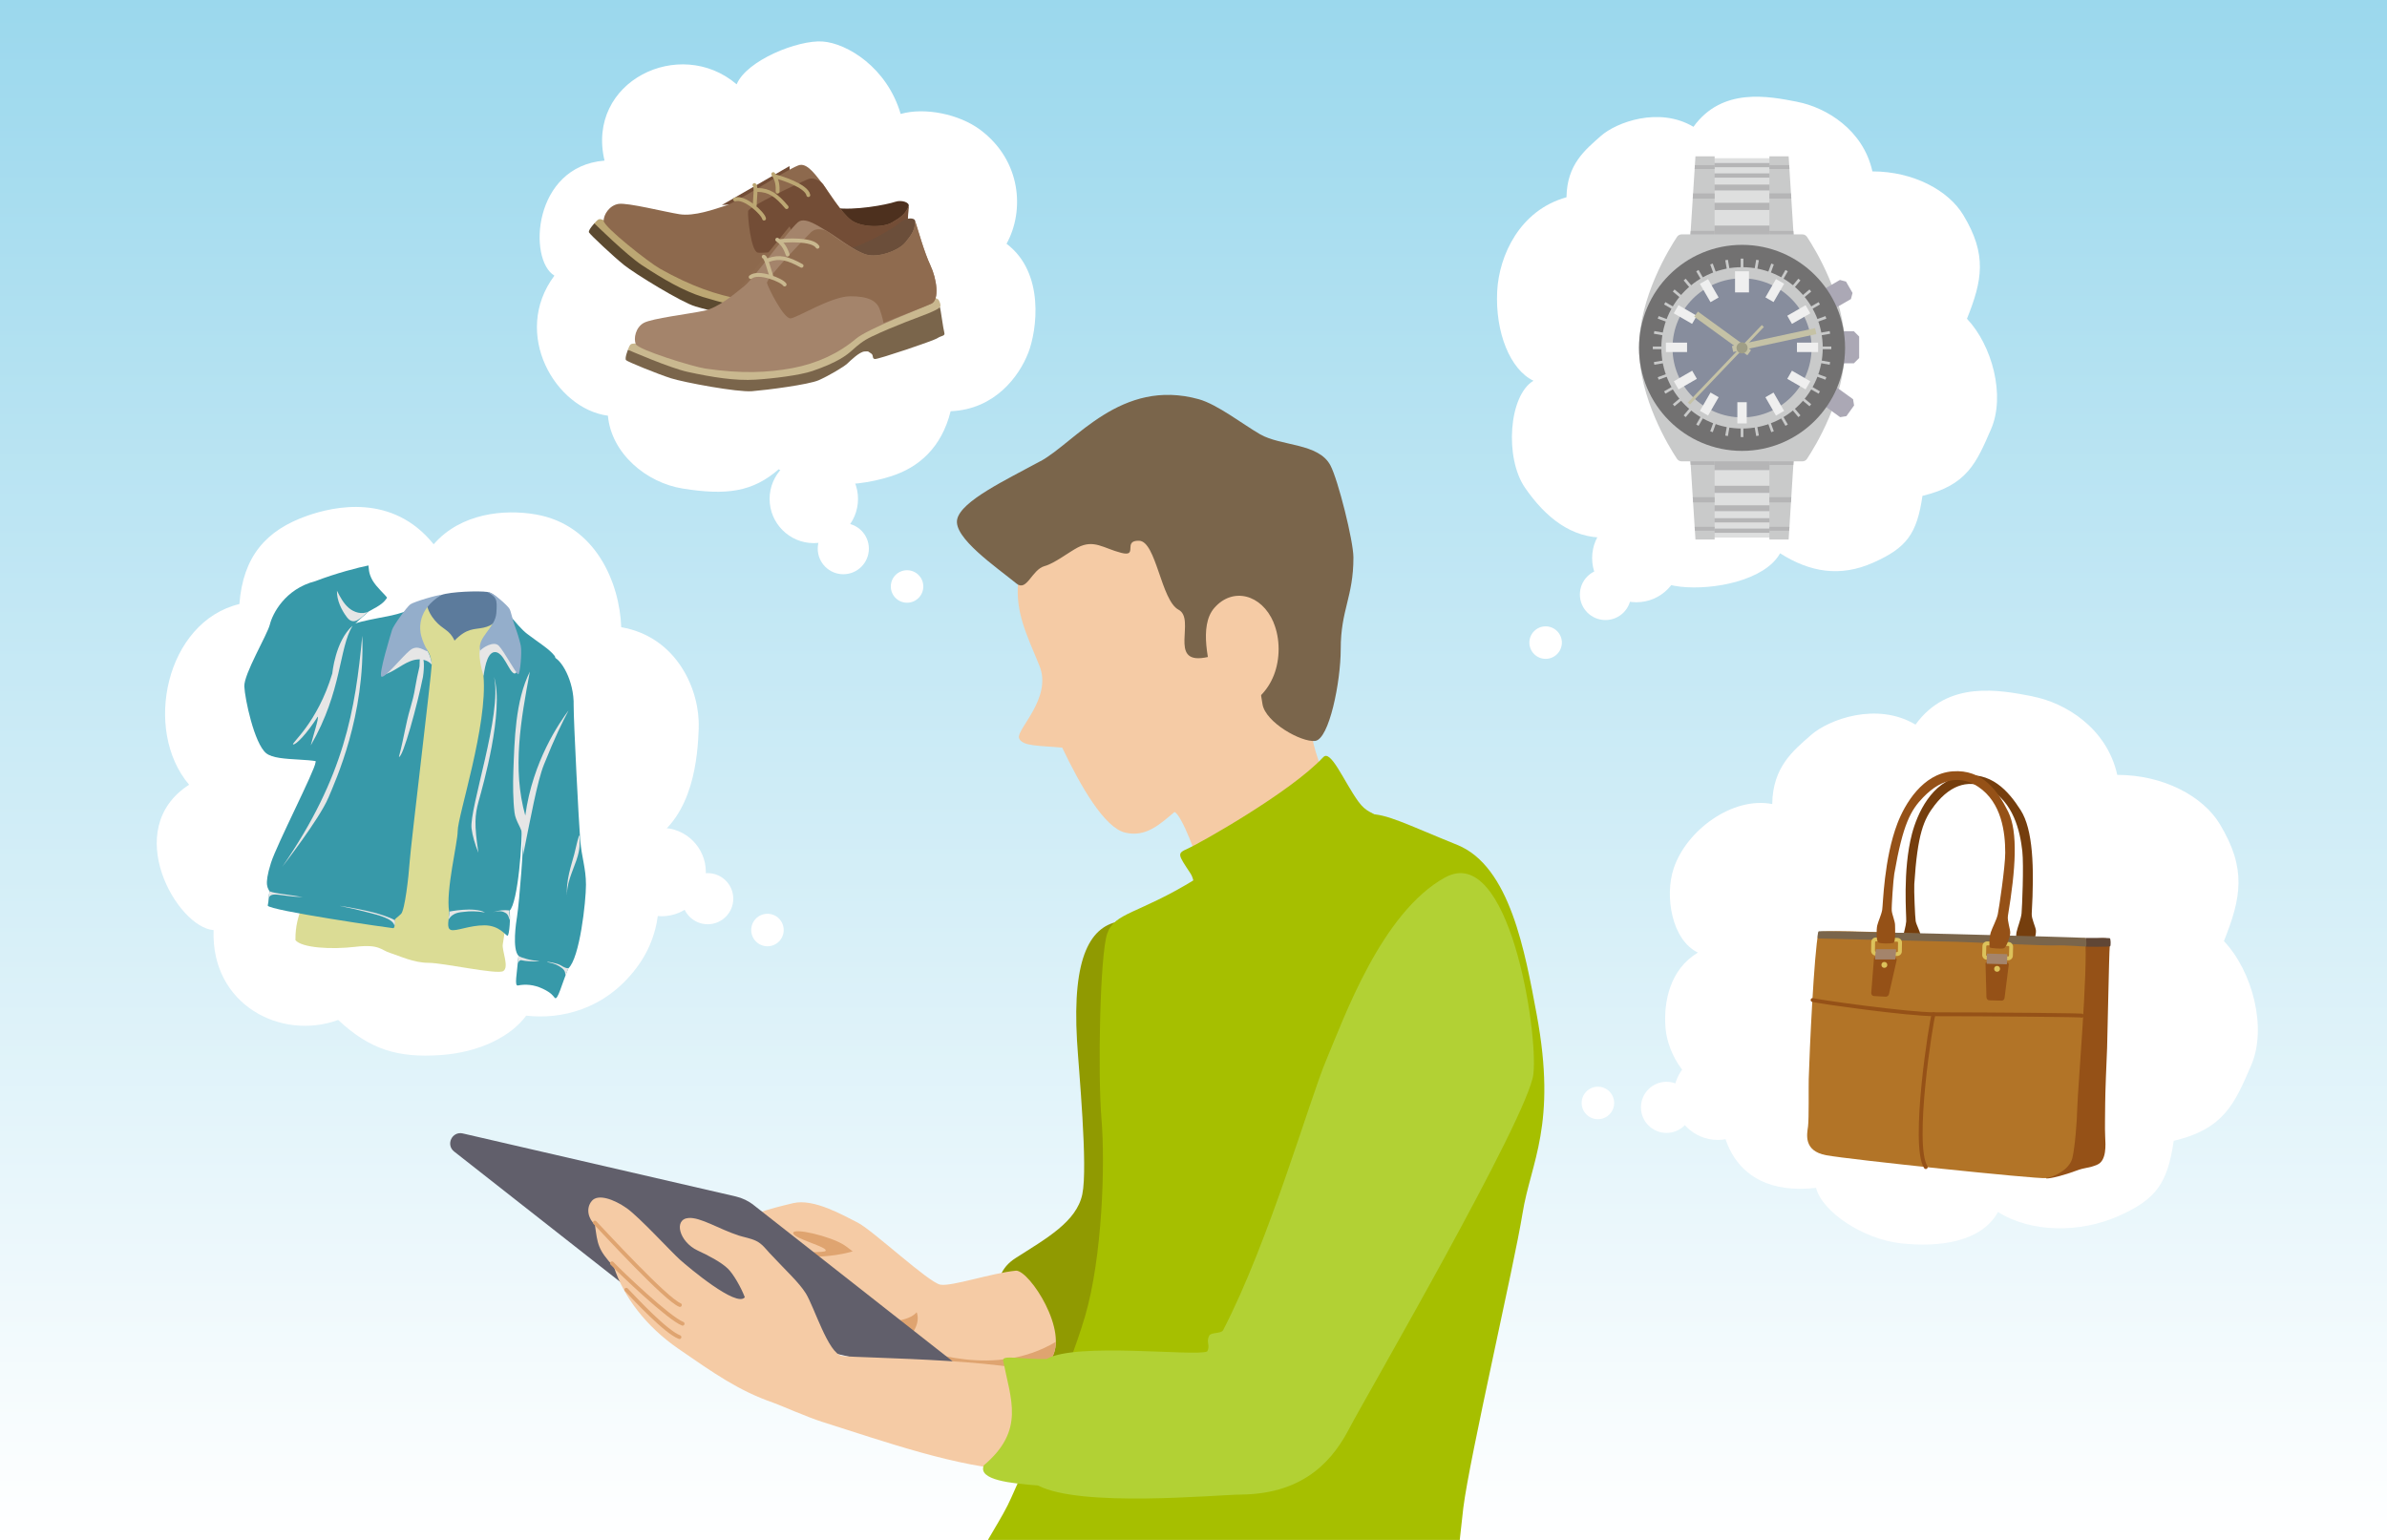 <?xml version="1.0" encoding="UTF-8"?>
<svg xmlns="http://www.w3.org/2000/svg" xmlns:xlink="http://www.w3.org/1999/xlink" viewBox="0 0 310 200">
  <defs>
    <style>
      .cls-1 {
        clip-path: url(#clippath);
      }

      .cls-2 {
        fill: url(#_名称未設定グラデーション_13-7);
        filter: url(#drop-shadow-10);
      }

      .cls-3 {
        fill: url(#_名称未設定グラデーション_13-9);
        filter: url(#drop-shadow-12);
      }

      .cls-4 {
        fill: url(#_名称未設定グラデーション_13-8);
        filter: url(#drop-shadow-11);
      }

      .cls-5 {
        fill: url(#_名称未設定グラデーション_13-10);
        filter: url(#drop-shadow-14);
      }

      .cls-6 {
        fill: url(#_名称未設定グラデーション_13-12);
        filter: url(#drop-shadow-16);
      }

      .cls-7 {
        fill: url(#_名称未設定グラデーション_13-11);
        filter: url(#drop-shadow-15);
      }

      .cls-8 {
        fill: #f5cba5;
      }

      .cls-9 {
        fill: #e6e6e6;
      }

      .cls-10 {
        fill: #efefef;
      }

      .cls-11 {
        fill: #734d36;
      }

      .cls-12 {
        fill: #6b4e3a;
      }

      .cls-13 {
        fill: #9f9e86;
      }

      .cls-14 {
        fill: #b5b5b6;
      }

      .cls-15 {
        fill: #8d694d;
      }

      .cls-16 {
        fill: #909a01;
      }

      .cls-17 {
        fill: #8f6b4f;
      }

      .cls-18 {
        fill: #b27427;
      }

      .cls-19 {
        fill: #b2d134;
      }

      .cls-20 {
        fill: #a6bf00;
      }

      .cls-21 {
        fill: #bca773;
      }

      .cls-22 {
        fill: #a4846b;
      }

      .cls-23 {
        fill: #aba8b5;
      }

      .cls-24 {
        fill: #c9caca;
      }

      .cls-25 {
        fill: #c9b88f;
      }

      .cls-26 {
        fill: #dedfdf;
      }

      .cls-27 {
        fill: #dbdc95;
      }

      .cls-28 {
        fill: #dfa470;
      }

      .cls-29 {
        fill: #c5c2a6;
      }

      .cls-30 {
        fill: #dcc25b;
      }

      .cls-31 {
        fill: #955117;
      }

      .cls-32 {
        fill: #94aecb;
      }

      .cls-33 {
        fill: #727171;
      }

      .cls-34 {
        fill: #878d9d;
      }

      .cls-35 {
        fill: #5c7b9c;
      }

      .cls-36 {
        fill: #5c4a30;
      }

      .cls-37 {
        fill: #3799a9;
      }

      .cls-38 {
        fill: #4d301e;
      }

      .cls-39 {
        fill: #604635;
      }

      .cls-40 {
        fill: #753e0d;
      }

      .cls-41 {
        fill: #615f6b;
      }

      .cls-42 {
        fill: #7a654b;
      }

      .cls-43 {
        mix-blend-mode: multiply;
      }

      .cls-44 {
        fill: url(#_名称未設定グラデーション_14-4);
      }

      .cls-45 {
        fill: url(#_名称未設定グラデーション_14-5);
      }

      .cls-46 {
        fill: url(#_名称未設定グラデーション_14-6);
      }

      .cls-47 {
        fill: url(#_名称未設定グラデーション_14-7);
      }

      .cls-48 {
        fill: url(#_名称未設定グラデーション_14-3);
      }

      .cls-49 {
        fill: url(#_名称未設定グラデーション_14-2);
      }

      .cls-50 {
        clip-path: url(#clippath-1);
      }

      .cls-51 {
        clip-path: url(#clippath-4);
      }

      .cls-52 {
        clip-path: url(#clippath-3);
      }

      .cls-53 {
        clip-path: url(#clippath-2);
      }

      .cls-54 {
        clip-path: url(#clippath-7);
      }

      .cls-55 {
        clip-path: url(#clippath-8);
      }

      .cls-56 {
        clip-path: url(#clippath-6);
      }

      .cls-57 {
        clip-path: url(#clippath-5);
      }

      .cls-58 {
        clip-path: url(#clippath-9);
      }

      .cls-59 {
        stroke: #c9caca;
        stroke-miterlimit: 10;
        stroke-width: .35px;
      }

      .cls-59, .cls-60, .cls-61, .cls-62, .cls-63 {
        fill: none;
      }

      .cls-64 {
        filter: url(#drop-shadow-9);
      }

      .cls-65 {
        filter: url(#drop-shadow-5);
      }

      .cls-66 {
        filter: url(#drop-shadow-1);
      }

      .cls-67 {
        clip-path: url(#clippath-10);
      }

      .cls-68 {
        fill: url(#_名称未設定グラデーション_12);
      }

      .cls-69 {
        fill: url(#_名称未設定グラデーション_14);
      }

      .cls-70 {
        fill: url(#_名称未設定グラデーション_13-2);
        filter: url(#drop-shadow-3);
      }

      .cls-71 {
        fill: url(#_名称未設定グラデーション_13-4);
        filter: url(#drop-shadow-6);
      }

      .cls-72 {
        fill: url(#_名称未設定グラデーション_13-5);
        filter: url(#drop-shadow-7);
      }

      .cls-73 {
        fill: url(#_名称未設定グラデーション_13-3);
        filter: url(#drop-shadow-4);
      }

      .cls-74 {
        fill: url(#_名称未設定グラデーション_13-6);
        filter: url(#drop-shadow-8);
      }

      .cls-60 {
        stroke: #955117;
      }

      .cls-60, .cls-61, .cls-62, .cls-63 {
        stroke-linecap: round;
        stroke-linejoin: round;
        stroke-width: .5px;
      }

      .cls-61 {
        stroke: #dfa470;
      }

      .cls-62 {
        stroke: #c9b88f;
      }

      .cls-63 {
        stroke: #bca773;
      }

      .cls-75 {
        fill: url(#_名称未設定グラデーション_13);
        filter: url(#drop-shadow-2);
      }

      .cls-76 {
        isolation: isolate;
      }

      .cls-77 {
        filter: url(#drop-shadow-13);
      }
    </style>
    <linearGradient id="_名称未設定グラデーション_12" data-name="名称未設定グラデーション 12" x1="155" y1="200" x2="155" y2="0" gradientUnits="userSpaceOnUse">
      <stop offset="0" stop-color="#fff"/>
      <stop offset="1" stop-color="#9bd8ed"/>
    </linearGradient>
    <clipPath id="clippath">
      <rect class="cls-68" width="310" height="200"/>
    </clipPath>
    <filter id="drop-shadow-1" filterUnits="userSpaceOnUse">
      <feOffset dx="1.42" dy="1.42"/>
      <feGaussianBlur result="blur" stdDeviation="1.42"/>
      <feFlood flood-color="#000" flood-opacity=".5"/>
      <feComposite in2="blur" operator="in"/>
      <feComposite in="SourceGraphic"/>
    </filter>
    <radialGradient id="_名称未設定グラデーション_14" data-name="名称未設定グラデーション 14" cx="100.68" cy="33.21" fx="100.68" fy="33.21" r="30.85" gradientUnits="userSpaceOnUse">
      <stop offset="0" stop-color="#fff"/>
      <stop offset=".86" stop-color="#fff"/>
      <stop offset="1" stop-color="#fff"/>
    </radialGradient>
    <clipPath id="clippath-1">
      <path class="cls-69" d="M132.1,44.45c-1.15,2.95-4.27,7.3-10.06,7.54-1.18,4.73-4.13,7.28-7.69,8.43-5.74,1.85-11.54,1.18-14.64-.89-3.4,2.96-6.8,3.4-12.42,2.51-4.78-.75-9.32-4.58-9.76-9.47-6.8-.89-12.57-10.65-6.95-18.19-3.44-2.05-2.81-14.2,6.51-14.94-2.44-10.29,9.78-16.21,17.16-9.91,1.31-3.13,7.98-5.78,11.15-5.56s8.37,3.35,10.15,9.41c3.11-.89,7.58,0,10.35,2.07,5.32,3.99,5.77,10.5,3.4,14.79,5,3.76,3.96,11.25,2.81,14.2Z"/>
    </clipPath>
    <radialGradient id="_名称未設定グラデーション_13" data-name="名称未設定グラデーション 13" cx="104.27" cy="63.38" fx="104.27" fy="63.38" r="5.74" gradientUnits="userSpaceOnUse">
      <stop offset="0" stop-color="#fff"/>
      <stop offset="1" stop-color="#fff"/>
    </radialGradient>
    <filter id="drop-shadow-2" filterUnits="userSpaceOnUse">
      <feOffset dx="1.42" dy="1.42"/>
      <feGaussianBlur result="blur-2" stdDeviation="1.42"/>
      <feFlood flood-color="#000" flood-opacity=".5"/>
      <feComposite in2="blur-2" operator="in"/>
      <feComposite in="SourceGraphic"/>
    </filter>
    <radialGradient id="_名称未設定グラデーション_13-2" data-name="名称未設定グラデーション 13" cx="108.1" cy="69.84" fx="108.1" fy="69.84" r="3.32" xlink:href="#_名称未設定グラデーション_13"/>
    <filter id="drop-shadow-3" filterUnits="userSpaceOnUse">
      <feOffset dx="1.42" dy="1.42"/>
      <feGaussianBlur result="blur-3" stdDeviation="1.42"/>
      <feFlood flood-color="#000" flood-opacity=".5"/>
      <feComposite in2="blur-3" operator="in"/>
      <feComposite in="SourceGraphic"/>
    </filter>
    <radialGradient id="_名称未設定グラデーション_13-3" data-name="名称未設定グラデーション 13" cx="116.38" cy="74.75" fx="116.38" fy="74.75" r="2.11" xlink:href="#_名称未設定グラデーション_13"/>
    <filter id="drop-shadow-4" filterUnits="userSpaceOnUse">
      <feOffset dx="1.42" dy="1.42"/>
      <feGaussianBlur result="blur-4" stdDeviation="1.42"/>
      <feFlood flood-color="#000" flood-opacity=".5"/>
      <feComposite in2="blur-4" operator="in"/>
      <feComposite in="SourceGraphic"/>
    </filter>
    <filter id="drop-shadow-5" filterUnits="userSpaceOnUse">
      <feOffset dx="1.42" dy="1.42"/>
      <feGaussianBlur result="blur-5" stdDeviation="1.42"/>
      <feFlood flood-color="#000" flood-opacity=".5"/>
      <feComposite in2="blur-5" operator="in"/>
      <feComposite in="SourceGraphic"/>
    </filter>
    <radialGradient id="_名称未設定グラデーション_14-2" data-name="名称未設定グラデーション 14" cx="225.47" cy="43.01" fx="225.47" fy="43.01" r="32.17" xlink:href="#_名称未設定グラデーション_14"/>
    <radialGradient id="_名称未設定グラデーション_14-3" data-name="名称未設定グラデーション 14" cx="225.47" cy="43.01" fx="225.47" fy="43.01" r="32.17" xlink:href="#_名称未設定グラデーション_14"/>
    <clipPath id="clippath-2">
      <path class="cls-48" d="M232,11.81c3.73,.72,8.55,3.61,9.75,9.03,5.3,0,9.86,2.45,11.8,5.66,3.13,5.18,2.47,8.5,.48,13.48,3.27,3.44,5.02,9.98,3.13,14.33s-3.09,7.29-8.91,8.67c-.72,4.94-2.05,6.74-6.38,8.67s-8.25,1.24-12.11-1.21c-1.93,3.49-8.59,4.82-12.93,4.34s-9.03-3.61-9.75-6.38c-4.4,.12-7.79-2.62-10.45-6.48s-2.12-11.96,1.1-13.89c-3.01-1.44-4.98-6.25-4.71-11.62,.24-4.64,2.92-10.52,9-12.21,.06-4.27,2.41-6.14,4.45-7.95s7.59-3.85,12.04-1.2c3.73-5.18,9.75-3.97,13.48-3.25Z"/>
    </clipPath>
    <clipPath id="clippath-3">
      <rect class="cls-26" x="220.8" y="19.13" width="8.25" height="10.07"/>
    </clipPath>
    <clipPath id="clippath-4">
      <polygon class="cls-24" points="221.26 29.49 218.09 29.49 218.77 18.88 221.26 18.88 221.26 29.49"/>
    </clipPath>
    <clipPath id="clippath-5">
      <polygon class="cls-24" points="228.37 29.49 231.54 29.49 230.87 18.88 228.37 18.88 228.37 29.49"/>
    </clipPath>
    <clipPath id="clippath-6">
      <rect class="cls-26" x="220.59" y="58.33" width="8.25" height="10.07" transform="translate(449.42 126.73) rotate(-180)"/>
    </clipPath>
    <clipPath id="clippath-7">
      <polygon class="cls-24" points="228.37 58.03 231.54 58.03 230.87 68.65 228.37 68.65 228.37 58.03"/>
    </clipPath>
    <clipPath id="clippath-8">
      <polygon class="cls-24" points="221.26 58.03 218.09 58.03 218.77 68.65 221.26 68.65 221.26 58.03"/>
    </clipPath>
    <radialGradient id="_名称未設定グラデーション_13-4" data-name="名称未設定グラデーション 13" cx="211.09" cy="71.06" fx="211.09" fy="71.06" r="5.74" xlink:href="#_名称未設定グラデーション_13"/>
    <filter id="drop-shadow-6" filterUnits="userSpaceOnUse">
      <feOffset dx="1.42" dy="1.42"/>
      <feGaussianBlur result="blur-6" stdDeviation="1.42"/>
      <feFlood flood-color="#000" flood-opacity=".5"/>
      <feComposite in2="blur-6" operator="in"/>
      <feComposite in="SourceGraphic"/>
    </filter>
    <radialGradient id="_名称未設定グラデーション_13-5" data-name="名称未設定グラデーション 13" cx="207.08" cy="75.79" fx="207.08" fy="75.79" r="3.32" xlink:href="#_名称未設定グラデーション_13"/>
    <filter id="drop-shadow-7" filterUnits="userSpaceOnUse">
      <feOffset dx="1.42" dy="1.42"/>
      <feGaussianBlur result="blur-7" stdDeviation="1.42"/>
      <feFlood flood-color="#000" flood-opacity=".5"/>
      <feComposite in2="blur-7" operator="in"/>
      <feComposite in="SourceGraphic"/>
    </filter>
    <radialGradient id="_名称未設定グラデーション_13-6" data-name="名称未設定グラデーション 13" cx="199.31" cy="82.04" fx="199.31" fy="82.04" r="2.11" xlink:href="#_名称未設定グラデーション_13"/>
    <filter id="drop-shadow-8" filterUnits="userSpaceOnUse">
      <feOffset dx="1.42" dy="1.42"/>
      <feGaussianBlur result="blur-8" stdDeviation="1.42"/>
      <feFlood flood-color="#000" flood-opacity=".5"/>
      <feComposite in2="blur-8" operator="in"/>
      <feComposite in="SourceGraphic"/>
    </filter>
    <filter id="drop-shadow-9" filterUnits="userSpaceOnUse">
      <feOffset dx="1.42" dy="1.42"/>
      <feGaussianBlur result="blur-9" stdDeviation="1.42"/>
      <feFlood flood-color="#000" flood-opacity=".5"/>
      <feComposite in2="blur-9" operator="in"/>
      <feComposite in="SourceGraphic"/>
    </filter>
    <radialGradient id="_名称未設定グラデーション_14-4" data-name="名称未設定グラデーション 14" cx="253.32" cy="124.26" fx="253.32" fy="124.26" r="37.25" xlink:href="#_名称未設定グラデーション_14"/>
    <radialGradient id="_名称未設定グラデーション_14-5" data-name="名称未設定グラデーション 14" cx="253.32" cy="124.26" fx="253.32" fy="124.26" r="37.25" xlink:href="#_名称未設定グラデーション_14"/>
    <clipPath id="clippath-9">
      <path class="cls-45" d="M262.55,89.03c4.21,.81,9.64,4.07,11,10.19,5.98,0,11.12,2.76,13.31,6.38,3.53,5.84,2.78,9.59,.54,15.21,3.69,3.88,5.66,11.26,3.53,16.16-2.13,4.91-3.48,8.22-10.05,9.78-.81,5.57-2.31,7.61-7.2,9.78s-11.26,2.21-15.62-.54c-2.17,3.94-7.74,4.62-12.63,4.07s-10.19-4.07-11-7.2c-12.22,1.36-12.87-9.33-12.22-11.95-4.48-.95-7.06-5.43-7.33-8.83-.27-3.4,.57-7.61,4.21-9.78-3.4-1.63-4.35-7.33-3.15-10.93,1.65-4.97,7.66-9.37,12.8-8.36,.06-4.82,2.72-6.93,5.03-8.96,2.31-2.04,8.56-4.35,13.58-1.36,4.21-5.84,11-4.48,15.21-3.67Z"/>
    </clipPath>
    <radialGradient id="_名称未設定グラデーション_13-7" data-name="名称未設定グラデーション 13" cx="221.67" cy="140.89" fx="221.67" fy="140.89" r="5.74" xlink:href="#_名称未設定グラデーション_13"/>
    <filter id="drop-shadow-10" filterUnits="userSpaceOnUse">
      <feOffset dx="1.42" dy="1.42"/>
      <feGaussianBlur result="blur-10" stdDeviation="1.42"/>
      <feFlood flood-color="#000" flood-opacity=".5"/>
      <feComposite in2="blur-10" operator="in"/>
      <feComposite in="SourceGraphic"/>
    </filter>
    <radialGradient id="_名称未設定グラデーション_13-8" data-name="名称未設定グラデーション 13" cx="215.01" cy="142.4" fx="215.01" fy="142.4" r="3.32" xlink:href="#_名称未設定グラデーション_13"/>
    <filter id="drop-shadow-11" filterUnits="userSpaceOnUse">
      <feOffset dx="1.42" dy="1.42"/>
      <feGaussianBlur result="blur-11" stdDeviation="1.42"/>
      <feFlood flood-color="#000" flood-opacity=".5"/>
      <feComposite in2="blur-11" operator="in"/>
      <feComposite in="SourceGraphic"/>
    </filter>
    <radialGradient id="_名称未設定グラデーション_13-9" data-name="名称未設定グラデーション 13" cx="206.1" cy="141.83" fx="206.1" fy="141.83" r="2.11" xlink:href="#_名称未設定グラデーション_13"/>
    <filter id="drop-shadow-12" filterUnits="userSpaceOnUse">
      <feOffset dx="1.42" dy="1.42"/>
      <feGaussianBlur result="blur-12" stdDeviation="1.42"/>
      <feFlood flood-color="#000" flood-opacity=".5"/>
      <feComposite in2="blur-12" operator="in"/>
      <feComposite in="SourceGraphic"/>
    </filter>
    <filter id="drop-shadow-13" filterUnits="userSpaceOnUse">
      <feOffset dx="1.42" dy="1.42"/>
      <feGaussianBlur result="blur-13" stdDeviation="1.42"/>
      <feFlood flood-color="#000" flood-opacity=".5"/>
      <feComposite in2="blur-13" operator="in"/>
      <feComposite in="SourceGraphic"/>
    </filter>
    <radialGradient id="_名称未設定グラデーション_14-6" data-name="名称未設定グラデーション 14" cx="54.14" cy="100.05" fx="54.14" fy="100.05" r="35.42" xlink:href="#_名称未設定グラデーション_14"/>
    <radialGradient id="_名称未設定グラデーション_14-7" data-name="名称未設定グラデーション 14" cx="54.14" cy="100.05" fx="54.14" fy="100.05" r="35.42" xlink:href="#_名称未設定グラデーション_14"/>
    <clipPath id="clippath-10">
      <path class="cls-47" d="M89.33,93.08c-.14,3.77-.66,11.47-6.35,14.82,1.68,5.6,1.99,11.45-1.76,16.41-4.13,5.47-9.9,6.69-14.3,6.18-1.94,2.65-6,4.77-11.12,5.12-5.56,.38-9.18-.71-13.3-4.56-7.41,2.71-16.53-1.97-16.18-11.67-4.72-.32-12.13-13.12-3.18-18.88-6.05-7.13-3-21.18,6.53-23.47,.48-6.21,3.48-9.6,8.82-11.47,3.43-1.2,11.06-2.95,16.41,3.71,3.53-4.06,9.18-4.58,13.24-3.88,7.8,1.34,10.91,8.88,11.12,14.65,7.33,1.27,10.24,8.29,10.06,13.06Z"/>
    </clipPath>
    <radialGradient id="_名称未設定グラデーション_13-10" data-name="名称未設定グラデーション 13" cx="84.51" cy="111.84" fx="84.51" fy="111.84" r="5.74" xlink:href="#_名称未設定グラデーション_13"/>
    <filter id="drop-shadow-14" filterUnits="userSpaceOnUse">
      <feOffset dx="1.42" dy="1.42"/>
      <feGaussianBlur result="blur-14" stdDeviation="1.42"/>
      <feFlood flood-color="#000" flood-opacity=".5"/>
      <feComposite in2="blur-14" operator="in"/>
      <feComposite in="SourceGraphic"/>
    </filter>
    <radialGradient id="_名称未設定グラデーション_13-11" data-name="名称未設定グラデーション 13" cx="90.49" cy="115.3" fx="90.49" fy="115.3" r="3.32" xlink:href="#_名称未設定グラデーション_13"/>
    <filter id="drop-shadow-15" filterUnits="userSpaceOnUse">
      <feOffset dx="1.42" dy="1.42"/>
      <feGaussianBlur result="blur-15" stdDeviation="1.42"/>
      <feFlood flood-color="#000" flood-opacity=".5"/>
      <feComposite in2="blur-15" operator="in"/>
      <feComposite in="SourceGraphic"/>
    </filter>
    <radialGradient id="_名称未設定グラデーション_13-12" data-name="名称未設定グラデーション 13" cx="98.25" cy="119.37" fx="98.25" fy="119.37" r="2.11" xlink:href="#_名称未設定グラデーション_13"/>
    <filter id="drop-shadow-16" filterUnits="userSpaceOnUse">
      <feOffset dx="1.42" dy="1.42"/>
      <feGaussianBlur result="blur-16" stdDeviation="1.42"/>
      <feFlood flood-color="#000" flood-opacity=".5"/>
      <feComposite in2="blur-16" operator="in"/>
      <feComposite in="SourceGraphic"/>
    </filter>
  </defs>
  <g class="cls-76">
    <g id="_レイヤー_2" data-name="レイヤー 2">
      <g id="_イラスト" data-name="イラスト">
        <g>
          <rect class="cls-68" width="310" height="200"/>
          <g class="cls-1">
            <g>
              <path class="cls-16" d="M145.65,119.62c-4.03,.52-6.41,4.59-5.78,15.52,.22,3.76,1.44,16.4,.69,19.97s-4.65,5.72-8.64,8.27c-3.99,2.54-1.69,6.81-.92,9.44,.77,2.63,2.99,7.31,7.68,7.65,4.69,.34,10.57-6.3,12.4-9.77s3.19-36.6,2.81-40.16-5.64-11.26-8.24-10.92Z"/>
              <g>
                <path class="cls-8" d="M131.96,165.03c-3.23,.32-8.33,2.07-9.83,1.82s-8.85-7.11-10.74-8.06c-1.9-.95-5.69-3.16-8.37-2.53s-7.11,1.74-7.27,3.16c-.16,1.42-1.9,6.95,1.11,7.27,3,.32,6.48,.95,9.48,3s7.27,5.37,9.64,5.21c2.68,1,5.85,1.74,8.96,2.42s10.76,.33,11.55-.81c2.43-3.51-2.77-11.48-4.53-11.48Z"/>
                <path class="cls-28" d="M103.01,160.15c.07,.75,4.57,1.8,4.21,2.31s-10.24-.44-10.56,1.14,.79,5.05,5.37,5.69,7.58,5.24,11.06,6.18c3.48,.95,7.63-3.47,5.53-5.71-2.06-2.2-7.24-6.91-9-8.06-1.77-1.15-6.67-2.3-6.6-1.55Z"/>
                <path class="cls-28" d="M136.49,176.52c.42-.6,.6-1.34,.62-2.15,0-.03-.01-.06-.01-.08-7.9,4.66-16.48,1.35-20.81,.07-.08,.21-.12,.42-.14,.61,2.64,.97,5.74,1.7,8.78,2.36,3.11,.68,10.76,.33,11.55-.81Z"/>
                <path class="cls-8" d="M111.88,162.15c-4.29,1.65-9.29,.92-10.68,.98-5.25,.24-2.88,4.85,1.9,5.65s7.65-1.61,8.76-.03c1.11,1.58,2.66,3.13,4.42,2.84s4.26-.95,2.69-4.11c-1.58-3.16-4.57-6.3-7.09-5.33Z"/>
              </g>
              <g>
                <path class="cls-8" d="M139.58,60.08c-5.86,3.37-7.04,11.67-7.36,15.57-.33,3.9,1.05,6.64,2.77,10.81,1.71,4.18-3.01,8.28-2.65,9.39s2.75,.98,5.61,1.25c2.41,5.06,5.49,10.4,8.18,11.04,2.71,.64,4.53-1.11,6.4-2.68,.84,.23,3.21,6.09,3.52,8.61,.31,2.52-.29,7.4-3.56,13.81,5.23-.3,20.3-14.25,24.7-17.09-3.98-6.36-7.51-14.56-6.74-16.68,.77-2.12,1.86-9.74,1.88-13.27,.08-16.28-9.99-21.7-17.16-23.1-2.82-.55-8.05-1.97-15.59,2.36Z"/>
                <path class="cls-42" d="M135.13,59.89c-4.5,2.45-10.28,5.16-10.82,7.55-.53,2.39,5.05,6.19,7.71,8.36,1.34,1.09,1.98-1.83,3.65-2.28,1.26-.34,3.13-1.8,4.29-2.41,2.11-1.1,3.35,.1,5.65,.69s.11-1.64,2.33-1.57c2.22,.07,2.84,7.75,5.12,8.96s-1.37,7.04,3.39,6.22c4.76-.81,7.58-2.99,7.15-.63-.43,2.35-.02,4.31,.36,6.67,.38,2.36,5,4.97,6.83,4.78s3.33-7.67,3.33-11.92c0-5.15,1.65-6.75,1.65-11.91,0-2.13-1.99-10.08-2.99-11.96-1.55-2.92-6.4-2.47-9.12-4.03-2.22-1.28-5.56-3.89-7.97-4.56-10.12-2.8-16.06,5.6-20.56,8.05Z"/>
                <path class="cls-8" d="M165.39,80.84c.89,2.11,.87,4.77,.04,6.87s-2.44,3.64-4.24,4.18c-.83,.25-1.78,.27-2.45-.41-.57-.58-.82-1.53-1.04-2.42-.7-2.86-2.05-7.75,0-10.1,2.39-2.75,6.15-1.78,7.7,1.88Z"/>
              </g>
              <path class="cls-20" d="M155.24,114.19c-7.43,4.57-10.48,4.29-11.44,7.05s-1.24,18.25-.75,24.11c.49,5.86,.12,17.89-2.13,25.59s-7.29,18.31-9.59,23.58c-2.3,5.27-8.71,12.02-2.85,14.46,5.86,2.44,43.73,9.46,52.03,8,8.3-1.47,8.72-14.63,9.53-21.14s6.62-31.57,7.69-38.24,4.51-11.47,1.84-25.84c-1.5-8.07-3.46-19.25-10.3-22.02-6.84-2.77-9.1-4.02-11.54-4.02s-9.14,6.14-12.88,7.28c-3.74,1.14-9.61,1.2-9.61,1.2Z"/>
              <path class="cls-20" d="M171.82,98.37c-4.23,4.53-16.06,11.18-17.53,11.83-1.47,.65-1.34,.72,.33,3.26,1.67,2.54-.89,12.87,1.1,14.36,1.99,1.49,15.18-7.85,18.44-11.43s8.68-7.4,5.29-10.01c-1.24-.95-1.99-.82-3.05-2.29-1.88-2.61-3.6-6.88-4.57-5.72Z"/>
              <path class="cls-41" d="M122.42,179.01l-35.44-8.18c-.86-.2-1.66-.58-2.35-1.13l-25.65-20.14c-1.12-.88-.27-2.67,1.12-2.35l35.44,8.18c.86,.2,1.66,.58,2.35,1.13l25.65,20.14c1.12,.88,.27,2.67-1.12,2.35Z"/>
              <path class="cls-8" d="M137.66,179.36c-3.31-2.94-26.53-2.93-28.32-3.26s-3.6-6.39-4.7-8.14c-.92-1.45-2.52-2.88-4.71-5.23-.44-.48-.99-1.22-1.74-1.57s-1.6-.48-2.27-.7c-2.57-.84-4.96-2.4-6.51-2.27-1.95,.16-1.23,3.09,1.21,4.23,1.36,.63,3.02,1.49,3.9,2.34,.71,.68,1.69,2.38,2.21,3.72-1.05,1.4-7.32-3.89-8.43-4.88s-5.29-5.55-6.92-6.69c-1.63-1.14-3.72-1.91-4.53-.93s-.43,2.33,.41,3.08c.35,2.5,.34,3.19,2.46,5.47,1.26,3.89,4.17,7.74,8.38,10.64,4.59,3.16,7.79,5.44,12.32,7.01,.89,.31,4.47,1.9,6.43,2.51,7.99,2.53,17.7,5.96,25.23,6.25,4.08,.15,8.52-8.99,5.59-11.6Z"/>
              <path class="cls-19" d="M187.69,113.95c-8.28,4.56-13.12,18.22-15.46,23.75-2.1,4.94-7.42,23.59-13.39,35.07-.24,.46-1.56,.25-1.79,.69-.46,.86,.18,1.3-.28,2.07-1.57,.67-16.98-1.24-20.85,.97-3.28,.08-5.62-.55-5.66,.14,1.01,5.16,2.9,9.11-2.49,13.67-.83,1.93,3.59,2.35,7.04,2.62,5.52,2.9,23.1,1.21,26.35,1.18,8.58-.08,12.15-4.89,14.1-8.64s23.23-40.41,23.88-45.97-3.18-30.1-11.46-25.54Z"/>
              <path class="cls-61" d="M77.26,158.79c1.22,1.28,9.24,10,11.04,10.7"/>
              <path class="cls-61" d="M79.48,164.08c1.22,1.28,7.37,7.14,9.17,7.84"/>
              <path class="cls-61" d="M81.34,167.51c1.22,1.28,5.1,5.46,6.9,6.15"/>
            </g>
            <g>
              <g class="cls-66">
                <path class="cls-69" d="M132.1,44.45c-1.15,2.95-4.27,7.3-10.06,7.54-1.18,4.73-4.13,7.28-7.69,8.43-5.74,1.85-11.54,1.18-14.64-.89-3.4,2.96-6.8,3.4-12.42,2.51-4.78-.75-9.32-4.58-9.76-9.47-6.8-.89-12.57-10.65-6.95-18.19-3.44-2.05-2.81-14.2,6.51-14.94-2.44-10.29,9.78-16.21,17.16-9.91,1.31-3.13,7.98-5.78,11.15-5.56s8.37,3.35,10.15,9.41c3.11-.89,7.58,0,10.35,2.07,5.32,3.99,5.77,10.5,3.4,14.79,5,3.76,3.96,11.25,2.81,14.2Z"/>
                <g class="cls-50">
                  <g>
                    <g>
                      <path class="cls-36" d="M75.77,27.59s-.83,.89-.7,1.17,3.18,3.14,4.58,4.26,7.42,4.82,9.24,5.36,7.17,1.84,8.61,1.78,3.64-.44,4.24-.69,2.02-.85,2.64-.67,.4,.19,.69,.52-.17,.69,.23,.88,7.92,.51,8.53,.37,1.06,.14,1.09-.35,.63-2.96,.66-3.31l-39.83-9.34Z"/>
                      <path class="cls-21" d="M77.09,27.2c-.46-.14-.58-.21-.78-.12s-.54,.51-.54,.51c0,0,4.2,4.14,6.21,5.45,2.76,1.81,5.35,3.32,7.88,4.11,2.17,.68,5.58,1.53,7.28,1.59,3.54,.13,4.95-.34,5.83-.68s1.71-.64,2.98-.74c3.3-.26,6.88-.15,7.88-.18s1.51-.08,1.76-.22,.21-.82,.15-.98-.54-.55-.54-.55c0,0-37.66-8.06-38.11-8.19Z"/>
                      <path class="cls-38" d="M116.59,25.38c-.15,.51-.64,3.76-4.7,4.14-3.32,.31-5.09-1.64-4.88-3.94,2.55,.37,6.64-.39,7.87-.8,.79-.26,1.86,.08,1.71,.59Z"/>
                      <polygon class="cls-11" points="101.15 20.76 93.81 25.1 92.32 25.21 101.11 20.15 101.15 20.76"/>
                      <path class="cls-15" d="M102.51,19.99c-1.07,.15-8.05,4.77-9.61,5.27s-4.16,1.45-6.09,1.14-6.69-1.51-7.88-1.34-1.97,1.4-1.95,2.2,5.86,5.4,7.3,6.21c4.13,2.33,7.41,3.41,10.57,3.99s6.33,.36,9.07-.6c1.87-.66,9.64-.65,10.8-.75s1.78-2.77,1.64-4.66c-.14-1.89,.16-5.02,.21-6.07-.42,.99-.97,1.41-2.16,2.1s-4.05,.65-5.34-.35-2.78-3.57-3.61-4.61-1.91-2.67-2.96-2.52Z"/>
                      <path class="cls-11" d="M116.38,31.45c-.14-1.89,.16-5.02,.21-6.07-.42,.99-.97,1.41-2.16,2.1s-4.05,.65-5.34-.35c-1.29-1.01-3.04-3.67-3.61-4.61s0,0,0,0c0,0-.96-1.1-2.04-.64s-7.61,3.53-7.7,4.11,.35,5.17,1.23,5.39,5.93-.77,8.21,.08,3.02,1.84,3,2.91c-.02,1.07-.16,1.89-.16,1.89,2.79-.09,6-.06,6.72-.12,1.17-.1,1.78-2.77,1.64-4.66Z"/>
                      <g>
                        <path class="cls-63" d="M94.04,24.48c1.24-.41,3.63,1.8,3.77,2.49"/>
                        <path class="cls-63" d="M96.56,22.61c.29,.17,.04,1.9,.04,2.63"/>
                        <path class="cls-63" d="M96.98,23.25c1.54,.03,2.46,.69,3.76,2.23"/>
                        <path class="cls-63" d="M99.57,23.46c.02-.64,0-1.46-.57-2.27"/>
                        <path class="cls-63" d="M99.34,21.51c.6,.14,3.98,1.18,4.22,2.41"/>
                      </g>
                    </g>
                    <g>
                      <path class="cls-42" d="M80.13,44.01s-.46,1.13-.24,1.35,4.09,1.79,5.8,2.34,8.66,1.84,10.55,1.69,7.36-.85,8.67-1.43,3.24-1.72,3.71-2.16,1.58-1.52,2.23-1.57,.45,.03,.84,.24,.09,.71,.53,.74,7.58-2.36,8.1-2.71,1.04-.25,.9-.72-.47-2.99-.57-3.33l-40.53,5.56Z"/>
                      <path class="cls-25" d="M81.22,43.18c-.47,.04-.61,.01-.77,.16s-.32,.67-.32,.67c0,0,5.41,2.36,7.75,2.87,3.22,.7,6.19,1.18,8.83,1.01,2.27-.14,5.75-.57,7.37-1.12,3.35-1.15,4.5-2.09,5.2-2.72s1.36-1.21,2.52-1.76c2.99-1.43,6.37-2.61,7.29-2.99s1.38-.62,1.57-.84-.1-.84-.21-.97-.71-.32-.71-.32c0,0-38.04,5.98-38.52,6.01Z"/>
                      <path class="cls-12" d="M117.45,27.32c.04,.53,.75,3.74-2.91,5.55-2.99,1.48-5.34,.29-5.97-1.93,2.51-.57,6.06-2.74,7.06-3.56,.65-.53,1.77-.59,1.81-.06Z"/>
                      <polygon class="cls-17" points="101.37 28.54 96.08 35.22 94.73 35.87 101.12 27.98 101.37 28.54"/>
                      <path class="cls-22" d="M102.37,27.33c-.94,.52-5.81,7.34-7.08,8.36s-3.36,2.84-5.27,3.25-6.79,.99-7.84,1.58-1.34,2.01-1.03,2.75,7.41,2.94,9.04,3.18c4.69,.69,8.13,.53,11.3-.06s6.04-1.93,8.25-3.81c1.51-1.29,8.76-4.06,9.82-4.57s.67-3.23-.14-4.94c-.81-1.71-1.65-4.74-1.98-5.74-.04,1.08-.4,1.67-1.27,2.73-.87,1.07-3.54,2.06-5.11,1.58s-3.88-2.34-5.03-3.01c-1.15-.67-2.74-1.81-3.67-1.29Z"/>
                      <path class="cls-17" d="M119.42,33.06c-.81-1.71-1.65-4.74-1.98-5.74-.04,1.08-.4,1.67-1.27,2.73s-3.54,2.06-5.11,1.58c-1.57-.47-4.15-2.34-5.03-3.01s0,0,0,0c0,0-1.29-.68-2.13,.13s-5.84,6.03-5.71,6.59,2.18,4.7,3.08,4.59,5.26-2.85,7.7-2.87,3.47,.64,3.84,1.64,.52,1.83,.52,1.83c2.58-1.09,5.58-2.2,6.23-2.52,1.05-.51,.67-3.23-.14-4.94Z"/>
                      <g>
                        <path class="cls-62" d="M96.07,34.56c1.01-.82,4.03,.39,4.41,.97"/>
                        <path class="cls-62" d="M97.76,31.92c.33,.06,.72,1.76,.97,2.44"/>
                        <path class="cls-62" d="M98.37,32.36c1.44-.53,2.54-.24,4.31,.74"/>
                        <path class="cls-62" d="M100.87,31.63c-.21-.6-.52-1.36-1.35-1.92"/>
                        <path class="cls-62" d="M99.95,29.89c.61-.09,4.14-.32,4.8,.74"/>
                      </g>
                    </g>
                  </g>
                </g>
              </g>
              <circle class="cls-75" cx="104.27" cy="63.38" r="5.74"/>
              <circle class="cls-70" cx="108.1" cy="69.84" r="3.32"/>
              <circle class="cls-73" cx="116.38" cy="74.75" r="2.11"/>
            </g>
            <g>
              <g class="cls-65">
                <path class="cls-49" d="M232,11.81c3.73,.72,8.55,3.61,9.75,9.03,5.3,0,9.86,2.45,11.8,5.66,3.13,5.18,2.47,8.5,.48,13.48,3.27,3.44,5.02,9.98,3.13,14.33s-3.09,7.29-8.91,8.67c-.72,4.94-2.05,6.74-6.38,8.67s-8.25,1.24-12.11-1.21c-1.93,3.49-8.59,4.82-12.93,4.34s-9.03-3.61-9.75-6.38c-4.4,.12-7.79-2.62-10.45-6.48s-2.12-11.96,1.1-13.89c-3.01-1.44-4.98-6.25-4.71-11.62,.24-4.64,2.92-10.52,9-12.21,.06-4.27,2.41-6.14,4.45-7.95s7.59-3.85,12.04-1.2c3.73-5.18,9.75-3.97,13.48-3.25Z"/>
                <g class="cls-53">
                  <g>
                    <g>
                      <g>
                        <rect class="cls-26" x="220.8" y="19.13" width="8.25" height="10.07"/>
                        <g class="cls-52">
                          <g>
                            <rect class="cls-14" x="220.21" y="24.93" width="9.39" height=".93" transform="translate(449.8 50.78) rotate(-180)"/>
                            <rect class="cls-14" x="220.21" y="27.89" width="9.39" height="1.52" transform="translate(449.8 57.29) rotate(-180)"/>
                            <rect class="cls-14" x="220.21" y="22.56" width="9.39" height=".76" transform="translate(449.8 45.87) rotate(-180)"/>
                            <rect class="cls-14" x="220.21" y="21.1" width="9.39" height=".55" transform="translate(449.8 42.75) rotate(-180)"/>
                            <rect class="cls-14" x="220.21" y="19.74" width="9.39" height=".55" transform="translate(449.8 40.04) rotate(-180)"/>
                          </g>
                        </g>
                      </g>
                      <g>
                        <polygon class="cls-24" points="221.26 29.49 218.09 29.49 218.77 18.88 221.26 18.88 221.26 29.49"/>
                        <g class="cls-51">
                          <rect class="cls-14" x="217.8" y="23.7" width="3.81" height=".68"/>
                          <rect class="cls-14" x="217.8" y="28.56" width="3.81" height="1.22"/>
                          <rect class="cls-14" x="217.8" y="20.02" width="3.81" height=".51"/>
                        </g>
                      </g>
                      <g>
                        <polygon class="cls-24" points="228.37 29.49 231.54 29.49 230.87 18.88 228.37 18.88 228.37 29.49"/>
                        <g class="cls-57">
                          <rect class="cls-14" x="228.03" y="23.7" width="3.81" height=".68" transform="translate(459.87 48.07) rotate(-180)"/>
                          <rect class="cls-14" x="228.03" y="28.56" width="3.81" height="1.22" transform="translate(459.87 58.35) rotate(-180)"/>
                          <rect class="cls-14" x="228.03" y="20.02" width="3.81" height=".51" transform="translate(459.87 40.55) rotate(-180)"/>
                        </g>
                      </g>
                    </g>
                    <path class="cls-24" d="M233.26,29.35c-.14-.21-.37-.33-.61-.33h-15.67c-.25,0-.48,.12-.61,.33-.99,1.49-4.93,7.84-4.93,14.41h26.75c0-6.56-3.94-12.92-4.93-14.41Z"/>
                    <g>
                      <g>
                        <rect class="cls-26" x="220.59" y="58.33" width="8.25" height="10.07" transform="translate(449.42 126.73) rotate(-180)"/>
                        <g class="cls-56">
                          <g>
                            <rect class="cls-14" x="220.04" y="61.67" width="9.39" height=".93"/>
                            <rect class="cls-14" x="220.04" y="58.12" width="9.39" height="1.52"/>
                            <rect class="cls-14" x="220.04" y="64.21" width="9.39" height=".76"/>
                            <rect class="cls-14" x="220.04" y="65.88" width="9.39" height=".55"/>
                            <rect class="cls-14" x="220.04" y="67.23" width="9.39" height=".55"/>
                          </g>
                        </g>
                      </g>
                      <g>
                        <polygon class="cls-24" points="228.37 58.03 231.54 58.03 230.87 68.65 228.37 68.65 228.37 58.03"/>
                        <g class="cls-54">
                          <rect class="cls-14" x="228.03" y="63.15" width="3.81" height=".68" transform="translate(459.87 126.98) rotate(-180)"/>
                          <rect class="cls-14" x="228.03" y="57.74" width="3.81" height="1.22" transform="translate(459.87 116.71) rotate(-180)"/>
                          <rect class="cls-14" x="228.03" y="67" width="3.81" height=".51" transform="translate(459.87 134.51) rotate(-180)"/>
                        </g>
                      </g>
                      <g>
                        <polygon class="cls-24" points="221.26 58.03 218.09 58.03 218.77 68.65 221.26 68.65 221.26 58.03"/>
                        <g class="cls-55">
                          <rect class="cls-14" x="217.8" y="63.15" width="3.81" height=".68"/>
                          <rect class="cls-14" x="217.8" y="57.74" width="3.81" height="1.22"/>
                          <rect class="cls-14" x="217.8" y="67" width="3.81" height=".51"/>
                        </g>
                      </g>
                    </g>
                    <path class="cls-24" d="M216.37,58.17c.14,.21,.37,.33,.61,.33h15.67c.25,0,.48-.12,.61-.33,.99-1.49,4.93-7.84,4.93-14.41h-26.75c0,6.56,3.94,12.92,4.93,14.41Z"/>
                    <g>
                      <path class="cls-23" d="M240.03,42.29v2.79c-.27,.27-.42,.42-.69,.69h-2.06v-4.17h2.06c.27,.27,.42,.42,.69,.69Z"/>
                      <path class="cls-23" d="M238.32,35.15l.85,1.48-.21,.79-3.52,2.03-1.43-2.48,3.52-2.03,.79,.21Z"/>
                      <path class="cls-23" d="M239.37,51.24l-1,1.39-.81,.13-3.3-2.38,1.68-2.33,3.3,2.38,.13,.81Z"/>
                      <circle class="cls-33" cx="224.82" cy="43.76" r="13.38"/>
                      <g>
                        <line class="cls-59" x1="224.82" y1="32.17" x2="224.82" y2="55.35"/>
                        <line class="cls-59" x1="222.81" y1="32.35" x2="226.83" y2="55.18"/>
                        <line class="cls-59" x1="220.85" y1="32.87" x2="228.78" y2="54.65"/>
                        <line class="cls-59" x1="219.02" y1="33.73" x2="230.61" y2="53.8"/>
                        <line class="cls-59" x1="217.37" y1="34.89" x2="232.27" y2="52.64"/>
                        <line class="cls-59" x1="215.94" y1="36.31" x2="233.69" y2="51.21"/>
                        <line class="cls-59" x1="214.78" y1="37.97" x2="234.85" y2="49.56"/>
                        <line class="cls-59" x1="213.93" y1="39.8" x2="235.71" y2="47.73"/>
                        <line class="cls-59" x1="213.4" y1="41.75" x2="236.23" y2="45.78"/>
                        <line class="cls-59" x1="213.23" y1="43.76" x2="236.41" y2="43.76"/>
                        <line class="cls-59" x1="213.4" y1="45.78" x2="236.23" y2="41.75"/>
                        <line class="cls-59" x1="213.93" y1="47.73" x2="235.71" y2="39.8"/>
                        <line class="cls-59" x1="214.78" y1="49.56" x2="234.85" y2="37.97"/>
                        <line class="cls-59" x1="215.94" y1="51.21" x2="233.69" y2="36.31"/>
                        <line class="cls-59" x1="217.37" y1="52.64" x2="232.27" y2="34.89"/>
                        <line class="cls-59" x1="219.02" y1="53.8" x2="230.61" y2="33.73"/>
                        <line class="cls-59" x1="220.85" y1="54.65" x2="228.78" y2="32.87"/>
                        <line class="cls-59" x1="222.81" y1="55.18" x2="226.83" y2="32.35"/>
                      </g>
                      <circle class="cls-24" cx="224.82" cy="43.76" r="10.48"/>
                      <circle class="cls-34" cx="224.82" cy="43.76" r="9.03"/>
                      <g>
                        <g>
                          <rect class="cls-10" x="223.91" y="33.81" width="1.81" height="2.75"/>
                          <rect class="cls-10" x="224.21" y="50.82" width="1.22" height="2.75"/>
                        </g>
                        <g>
                          <rect class="cls-10" x="219.95" y="34.95" width="1.22" height="2.75" transform="translate(11.39 115.15) rotate(-30)"/>
                          <rect class="cls-10" x="228.46" y="49.68" width="1.22" height="2.75" transform="translate(5.16 121.38) rotate(-30)"/>
                        </g>
                        <g>
                          <rect class="cls-10" x="216.84" y="38.06" width="1.22" height="2.75" transform="translate(74.57 208.03) rotate(-60)"/>
                          <rect class="cls-10" x="231.58" y="46.57" width="1.22" height="2.75" transform="translate(74.57 225.05) rotate(-60)"/>
                        </g>
                        <g>
                          <rect class="cls-10" x="215.7" y="42.31" width="1.22" height="2.75" transform="translate(172.62 260) rotate(-90)"/>
                          <rect class="cls-10" x="232.71" y="42.31" width="1.22" height="2.75" transform="translate(189.64 277.01) rotate(-90)"/>
                        </g>
                        <g>
                          <rect class="cls-10" x="216.84" y="46.57" width="1.22" height="2.75" transform="translate(284.66 260.23) rotate(-120)"/>
                          <rect class="cls-10" x="231.58" y="38.06" width="1.22" height="2.75" transform="translate(314.13 260.23) rotate(-120)"/>
                        </g>
                        <g>
                          <rect class="cls-10" x="219.95" y="49.68" width="1.22" height="2.75" transform="translate(386.05 205.55) rotate(-150)"/>
                          <rect class="cls-10" x="228.46" y="34.95" width="1.22" height="2.75" transform="translate(409.29 182.31) rotate(-150)"/>
                        </g>
                      </g>
                      <g>
                        <rect class="cls-29" x="228.6" y="37.22" width=".79" height="11.05" transform="translate(235.44 275.61) rotate(-102.16)"/>
                        <rect class="cls-29" x="221.89" y="37.62" width=".82" height="8.53" transform="translate(57.72 197.08) rotate(-53.99)"/>
                        <rect class="cls-29" x="222.52" y="39" width=".37" height="13.91" transform="translate(352.11 232.95) rotate(-136.34)"/>
                        <circle class="cls-13" cx="224.82" cy="43.76" r=".72"/>
                      </g>
                    </g>
                  </g>
                </g>
              </g>
              <circle class="cls-71" cx="211.09" cy="71.06" r="5.74"/>
              <circle class="cls-72" cx="207.08" cy="75.79" r="3.32"/>
              <circle class="cls-74" cx="199.31" cy="82.04" r="2.11"/>
            </g>
            <g>
              <g class="cls-64">
                <path class="cls-44" d="M262.55,89.03c4.21,.81,9.64,4.07,11,10.19,5.98,0,11.12,2.76,13.31,6.38,3.53,5.84,2.78,9.59,.54,15.21,3.69,3.88,5.66,11.26,3.53,16.16-2.13,4.91-3.48,8.22-10.05,9.78-.81,5.57-2.31,7.61-7.2,9.78s-11.26,2.21-15.62-.54c-2.17,3.94-7.74,4.62-12.63,4.07s-10.19-4.07-11-7.2c-12.22,1.36-12.87-9.33-12.22-11.95-4.48-.95-7.06-5.43-7.33-8.83-.27-3.4,.57-7.61,4.21-9.78-3.4-1.63-4.35-7.33-3.15-10.93,1.65-4.97,7.66-9.37,12.8-8.36,.06-4.82,2.72-6.93,5.03-8.96,2.31-2.04,8.56-4.35,13.58-1.36,4.21-5.84,11-4.48,15.21-3.67Z"/>
                <g class="cls-58">
                  <g>
                    <path class="cls-40" d="M246.11,122.51c-.32-.15-.46-1.67-.39-2.19,.07-.53,.37-1.39,.42-2.07,.05-.68-.5-6.59,.75-11.38,.68-2.59,2.54-6.77,6.38-7.49,3.84-.72,6.15,1.93,7.74,4.43s1.78,7.34,1.43,13.44c-.04,.67,.52,1.72,.55,2.21s-.29,1.84-.58,2.02-1.66,.18-1.82,.14-.24-1.38-.12-1.98,.58-1.72,.65-2.43,.3-6.25,.1-8.07c-.29-2.63-1.16-6.43-4.41-8.13-2.25-1.17-4.71-.77-6.97,2.14-1.43,1.85-2.23,3.7-2.65,10.27-.05,.76,.1,4.31,.18,4.79s.58,1.35,.62,1.8,.36,2.23,.01,2.36-1.59,.3-1.91,.15Z"/>
                    <path class="cls-31" d="M268.7,120.76c.22,0,3.1-.52,3.53-.26s.43,.13,.34,1.03c-.09,.9-.29,11.91-.34,13.16-.08,1.78-.25,5.98-.25,7.19s-.06,3.25,0,4.33c.06,1.08,.19,3.11-1.02,3.63s-1.42,.29-2.8,.81-3.31,1.04-3.84,.98c-.09-.43-1.46-7.4-1.63-9.37s5.85-21.5,6.02-21.5Z"/>
                    <path class="cls-39" d="M269.45,120.4c-.03,.3-.16,1.08,.01,1.12s3.08,.04,3.17-.04,.09-1-.06-1.05-3.12-.03-3.12-.03Z"/>
                    <path class="cls-18" d="M234.73,119.72c-.56,2.62-1.15,15.43-1.25,19.01-.03,.96,.04,5.17-.09,6.15-.13,.98-.64,3.18,2.36,3.74s27.38,3.11,28.51,2.97,3.1-1.13,3.46-2.61c.35-1.48,.6-4.81,.64-6.56,.04-2.2,1.41-18,1.02-22-8.04,.34-34.48-1.49-34.65-.7Z"/>
                    <path class="cls-42" d="M234.78,119.53c-.13,.1-.22,.93-.07,.94s16.78,.4,18.05,.43c1.97,.05,11.33,.53,12.71,.47s3.85,.17,3.99,.15,.07-1.03-.01-1.12-34.54-.97-34.67-.87Z"/>
                    <path class="cls-60" d="M233.98,128.46c1.02,.25,12.35,1.85,15.91,1.85,7.21,0,19.94,.11,19.03,.19"/>
                    <path class="cls-60" d="M249.7,130.3c-.32,.83-2.86,16.99-1.02,19.86"/>
                    <g>
                      <path class="cls-31" d="M258.51,128.54l-1.56-.04c-.21,0-.38-.17-.39-.39l-.12-4.36c0-.14,.11-.25,.24-.24l2.55,.07c.14,0,.25,.13,.23,.27l-.55,4.35c-.03,.2-.2,.35-.41,.35Z"/>
                      <path class="cls-30" d="M259.38,123.3h0l-1.32-.04v-.5s1.33,.04,1.33,.04h0c.05,0,.1-.05,.1-.11l.03-1.13s-.02-.08-.03-.09c-.01-.01-.04-.03-.07-.03l-2.78-.08h0c-.05,0-.1,.05-.1,.11l-.03,1.13s.02,.08,.03,.09c.01,.01,.04,.03,.07,.03l1.03,.03v.5s-1.04-.03-1.04-.03c-.16,0-.31-.07-.42-.19-.11-.12-.18-.28-.17-.45l.03-1.13c0-.33,.28-.6,.6-.6h0l2.79,.08c.16,0,.31,.07,.42,.19,.11,.12,.18,.28,.17,.45l-.03,1.13c0,.33-.28,.6-.6,.6Z"/>
                      <path class="cls-22" d="M259.17,123.82l-2.53-.07s-.06-.03-.06-.06l.04-1.2s.03-.06,.06-.06l2.53,.07s.06,.03,.06,.06l-.04,1.2s-.03,.06-.06,.06Z"/>
                      <circle class="cls-30" cx="257.94" cy="124.41" r=".38"/>
                    </g>
                    <g>
                      <path class="cls-31" d="M243.46,128.03l-1.52-.09c-.21-.01-.35-.19-.34-.41l.35-4.45c.01-.14,.13-.25,.26-.24l2.49,.16c.14,0,.23,.14,.2,.28l-1,4.41c-.05,.21-.24,.35-.44,.34Z"/>
                      <path class="cls-30" d="M244.96,122.74h0s-1.32-.02-1.32-.02v-.5s1.32,.02,1.32,.02h0c.05,0,.1-.05,.1-.11l.02-1.13s-.02-.07-.03-.09c-.01-.01-.04-.03-.07-.03l-2.78-.05h0c-.05,0-.1,.05-.1,.11l-.02,1.13s.02,.07,.03,.09c.01,.01,.04,.03,.07,.03l1.03,.02v.5s-1.03-.02-1.03-.02c-.16,0-.31-.07-.42-.18-.12-.12-.18-.28-.18-.44l.02-1.13c0-.33,.27-.6,.6-.6h0s2.79,.05,2.79,.05c.16,0,.31,.07,.42,.18,.12,.12,.18,.28,.18,.44l-.02,1.13c0,.33-.27,.6-.6,.6Z"/>
                      <path class="cls-22" d="M244.67,123.19h-2.53s-.06-.04-.06-.07l.11-1.2s.03-.06,.06-.06h2.53s.06,.04,.06,.07l-.11,1.2s-.03,.06-.06,.06Z"/>
                      <circle class="cls-30" cx="243.3" cy="123.9" r=".38"/>
                    </g>
                    <path class="cls-31" d="M242.53,120.99c-.3-.18-.27-1.71-.15-2.22,.12-.52,.52-1.34,.64-2.01s.21-6.61,1.98-11.24c.96-2.5,3.26-6.46,7.16-6.76s5.91,2.59,7.22,5.24c1.31,2.65,.97,7.49-.03,13.52-.11,.66,.33,1.77,.3,2.25-.03,.49-.49,1.8-.79,1.95s-1.67,0-1.83-.06-.09-1.4,.09-1.98,.76-1.64,.91-2.34c.15-.7,.97-6.18,.97-8.01,0-2.65-.46-6.52-3.5-8.56-2.11-1.41-4.6-1.28-7.16,1.37-1.62,1.68-2.62,3.44-3.75,9.93-.13,.75-.37,4.29-.33,4.78s.43,1.4,.43,1.86,.12,2.25-.24,2.34-1.61,.12-1.92-.06Z"/>
                  </g>
                </g>
              </g>
              <circle class="cls-2" cx="221.67" cy="140.89" r="5.74"/>
              <circle class="cls-4" cx="215.01" cy="142.4" r="3.32"/>
              <circle class="cls-3" cx="206.1" cy="141.83" r="2.11"/>
            </g>
            <g>
              <g class="cls-77">
                <path class="cls-46" d="M89.33,93.08c-.14,3.77-.66,11.47-6.35,14.82,1.68,5.6,1.99,11.45-1.76,16.41-4.13,5.47-9.9,6.69-14.3,6.18-1.94,2.65-6,4.77-11.12,5.12-5.56,.38-9.18-.71-13.3-4.56-7.41,2.71-16.53-1.97-16.18-11.67-4.72-.32-12.13-13.12-3.18-18.88-6.05-7.13-3-21.18,6.53-23.47,.48-6.21,3.48-9.6,8.82-11.47,3.43-1.2,11.06-2.95,16.41,3.71,3.53-4.06,9.18-4.58,13.24-3.88,7.8,1.34,10.91,8.88,11.12,14.65,7.33,1.27,10.24,8.29,10.06,13.06Z"/>
                <g class="cls-67">
                  <g>
                    <path class="cls-35" d="M55.9,75.85c1.21-.43,4.84-.55,5.97-.39s2.25,1.75,2.11,2.46c-.53,2.74-1.91,5.54-1.37,8.28-2.71,.34-5.47,.28-8.17-.18-.74-.13-1.53-.32-1.99-.91-.44-.57-.44-1.34-.43-2.06,.03-1.26-.14-2.55,.38-3.74s2.28-3.03,3.49-3.46Z"/>
                    <path class="cls-27" d="M52.2,78.25c.46-.09,1.8-1.34,1.8-1.34,0,0,.01,1.02,1.07,2.26,1.06,1.24,1.88,1.16,2.54,2.61,1.64-1.68,2.52-1.41,3.76-1.68s1.57-.83,1.94-1.39,2.04,2.04,2.04,2.04c0,0-1.67,17.23-1.57,18.89s.83,13.24,1.02,14.26c.19,1.02-.84,6.54-.93,7.37s.86,2.93,.07,3.43-7.77-1.07-9.71-1.07-3.79-.91-5-1.29-1.35-1.16-4.5-.79c-3.15,.37-6.93,.14-7.78-.86-.07-3.64,1.73-5.6,2.38-8.65s7.04-22.51,7.22-23.62l5.65-10.19Z"/>
                    <g>
                      <path class="cls-37" d="M53.83,77.25c-1.37,1.76-1.3,3.26-.9,4.37,.3,.84,.73,.77,1.21,1.52,.32,.5,.42,.91,.51,1.76-.07,1.54-2.72,23.46-2.86,25.53s-.64,6.36-1.12,6.84-.83,.63-.83,.83,.07,1.03-.2,1.03-16.1-2.3-16.29-2.93c.15-.61,.11-1.37,.23-1.82-.13-.47-.79-.62,.19-3.73,.75-2.38,5.73-12.05,5.79-13.06,.07-1,2.85-15.81,3.25-16.94s4.48-1.67,6.63-2.14,3.13-1.15,3.71-1.54,.6,.07,.66,.27Z"/>
                      <path class="cls-37" d="M41.19,98.11c-1-1.34-6.51-.43-8.05-1.71-1.54-1.27-2.76-7.06-2.83-8.67s2.99-6.71,3.32-8.05c.33-1.34,1.93-4.6,5.9-5.62,2.77-1.06,5.56-1.77,6.9-2.04,.06,.27-.03,.95,.52,1.92,.56,.96,1.62,1.83,1.9,2.27-.4,.59-.75,.93-2.36,1.77-1.07,.94-2.53,2.07-3.54,3.88-.03,.86,.13,2.03-.13,3.08s-.9,4-2.15,7.2"/>
                      <path class="cls-37" d="M63.1,77.43c.4,2.21-2.07,3.41-2.17,5.68-.04,.97,.35,2.25,.44,3.26,.57,6.38-3.35,18.17-3.35,20.15,0,1.52-1.57,7.74-1.11,10.47,.02,.98-.42,2.16,.24,2.37s2.41-.61,4.36-.6,2.73,1.33,2.98,1.35,.42-2.63,.26-3.24c1.11-1.01,1.7-9.15,1.6-11.69s.24-14.84,1.27-16.82c1.04-1.98,3.66-3.74,2.97-4.62s-2-1.66-3.53-2.82-3.11-3.95-3.95-3.48Z"/>
                      <path class="cls-37" d="M70.34,83.89c1.06,.15,2.83,3.1,2.74,6.35,0,2.16,.66,15.06,.85,17.41,.19,2.35,.75,3.67,.75,5.84s-.81,9.54-2.29,10.86c-.85,1.98-1.37,4.24-1.76,3.83-.2-.22-.4-.64-1.57-1.19-1.17-.55-2.27-.61-3.21-.42-.49,.1-.15-1.41,.07-3.85-.84-.88-.32-4.32-.18-5.18,.28-1.79,.94-10.07,.75-10.73-.05-.18-1.29-2.17-1.88-5.36-.47-2.54,.89-13.28,1.64-14.92,.75-1.64,2.77-2.82,4.08-2.63Z"/>
                      <g class="cls-43">
                        <path class="cls-9" d="M48.23,86.26c.77-.16,1.46-.59,2.13-1s1.36-.84,2.13-.99,1.66,.02,2.16,.63c-.09-1-.5-2.02-1.31-2.62-1.04-.77-2.12-.55-2.77,.45-.37,.57-.8,1.09-1.19,1.65-.18,.26-.91,1.83-1.14,1.88Z"/>
                        <path class="cls-9" d="M41.74,86.03c-1.93,6.47-5.42,9.13-5.09,9.23s1.77-1.36,3.19-3.6c.2,.1-.61,2.5-.9,3.73,4.11-7.13,3.61-12.53,5.43-15.55-2.26,2.01-2.63,6.19-2.63,6.19Z"/>
                        <path class="cls-9" d="M61.11,82.29c-.25,.28-.53,1.41,.26,4.08,.11-.42,.33-3.06,1.47-3.1s1.8,2.5,2.5,2.77,1.13-3.3,.55-4.41-.33-1.3-1.76-1.25-2.58,1.4-3.02,1.91Z"/>
                        <path class="cls-9" d="M67.39,85.83c-1.16,6.18-2.31,12.62-.59,18.67,.96-7.09,4.48-12.12,5.63-13.67-.96,1.85-1.67,3.24-3.21,7.06-.86,2.13-1.76,7.09-2.7,11.73,.07-.71-.11-1.87-.11-2.51,0-.94-.86-1.76-1.01-3-.2-1.66-.21-3.69-.15-5.36,.15-4.01,.24-9.13,2.14-12.93Z"/>
                        <path class="cls-9" d="M62.75,86.51c1.32,4.46-1.49,14.26-2,16.1s-.59,3.05-.04,6.72c-.44-1.08-.77-2.19-.89-3.17-.31-2.59,3.99-14.81,2.93-19.65Z"/>
                        <path class="cls-9" d="M41.21,102.23c.99-2.36,4.81-10.7,4.42-21.08-.91,9.61-2.29,18.26-10.38,29.99,0,0,4.82-6.2,5.96-8.92Z"/>
                        <path class="cls-9" d="M42.34,75.3c.41,.81,.85,1.65,1.54,2.24s1.73,.89,2.54,.47c-.92,.71-1.85,1.96-2.78,.74-.73-.96-1.33-2.22-1.3-3.45Z"/>
                        <path class="cls-9" d="M37.9,115.09c-2.85-.06-4.32-.87-4.43,.3,.04-.39,.04-.82,.15-1.09,.03,.24,2.34,.46,4.28,.79Z"/>
                        <path class="cls-9" d="M42.76,116.25c1.56,.31,2.41,.52,3.64,.84s3.23,.78,3.41,1.72c.06-.07,.11-.45,.04-.71-.49-.34-2.07-.83-2.64-.98-1.47-.37-2.95-.66-4.44-.88Z"/>
                        <path class="cls-9" d="M51.86,90.58c-.61,2.08-.77,3.61-1.47,6.3,.51,.16,2.41-6.83,3.12-10.38,.06-.31,.31-2.41-.14-2.57-.4-.14-.25,1-.32,1.27-.18,.74-.43,1.9-.55,2.67-.14,.92-.38,1.82-.64,2.71Z"/>
                        <path class="cls-9" d="M61.57,117.09c-1-.19-2.01-.18-2.63-.09-.51,.07-1.54,.02-2.12,1.04,.08-.37,.17-1.15,.09-1.06,0,0,3.21-.67,4.66,.11Z"/>
                        <path class="cls-9" d="M64.7,116.82c-.6-.06-1.29-.04-2.15,.24,1.09-.28,1.39-.06,1.67,.08,.42,.2,.44,.76,.61,.98"/>
                        <path class="cls-9" d="M68.69,123.41c-.5,.09-1.99,0-2.3-.1s-.41,.12-.56,.37c.05-.31,.05-.67,.09-.96,.21,.15,.59,.28,1.06,.41,.53,.14,.97,.22,1.71,.29Z"/>
                        <path class="cls-9" d="M69.62,123.53c1.02,.19,1.44,.42,1.87,.73s.53,.6,.5,1.06c.14-.34,.3-.61,.4-.99-.2,.03-.52-.08-.96-.36s-1.81-.54-1.81-.44Z"/>
                        <path class="cls-9" d="M72.26,115.11c-.22-1.55,.67-3.32,1.18-4.81,.54-1.59,.4-2.17,.43-3.21-.14-.14-.42,1.26-.71,2.43s-1.19,3.55-.9,5.59Z"/>
                      </g>
                      <path class="cls-32" d="M51.88,77.06c-.47,.34-2.22,2.77-2.38,3.32s-1.83,5.89-1.37,6.09,2.72-2.66,3.73-3.46,1.95,.22,2.28,.15c-.39-.66-.7-1.36-.88-2.09s-.53-3.3,2.63-5.21c-.35-.08-3.55,.87-4.02,1.21Z"/>
                      <path class="cls-32" d="M61.87,75.46c.7-.03,2.6,1.76,2.85,2.15s.39,1.4,.7,2.22,.61,1.75,.79,2.59-.08,3.69-.32,3.73-1.87-3.04-2.54-3.71-2.14,.29-2.42,.66c-.39-1.8,1.95-2.93,2.11-4.88,.16-1.95-.04-2.06-1.17-2.77Z"/>
                    </g>
                  </g>
                </g>
              </g>
              <circle class="cls-5" cx="84.51" cy="111.84" r="5.74"/>
              <circle class="cls-7" cx="90.49" cy="115.3" r="3.32"/>
              <circle class="cls-6" cx="98.25" cy="119.37" r="2.11"/>
            </g>
          </g>
        </g>
      </g>
    </g>
  </g>
</svg>